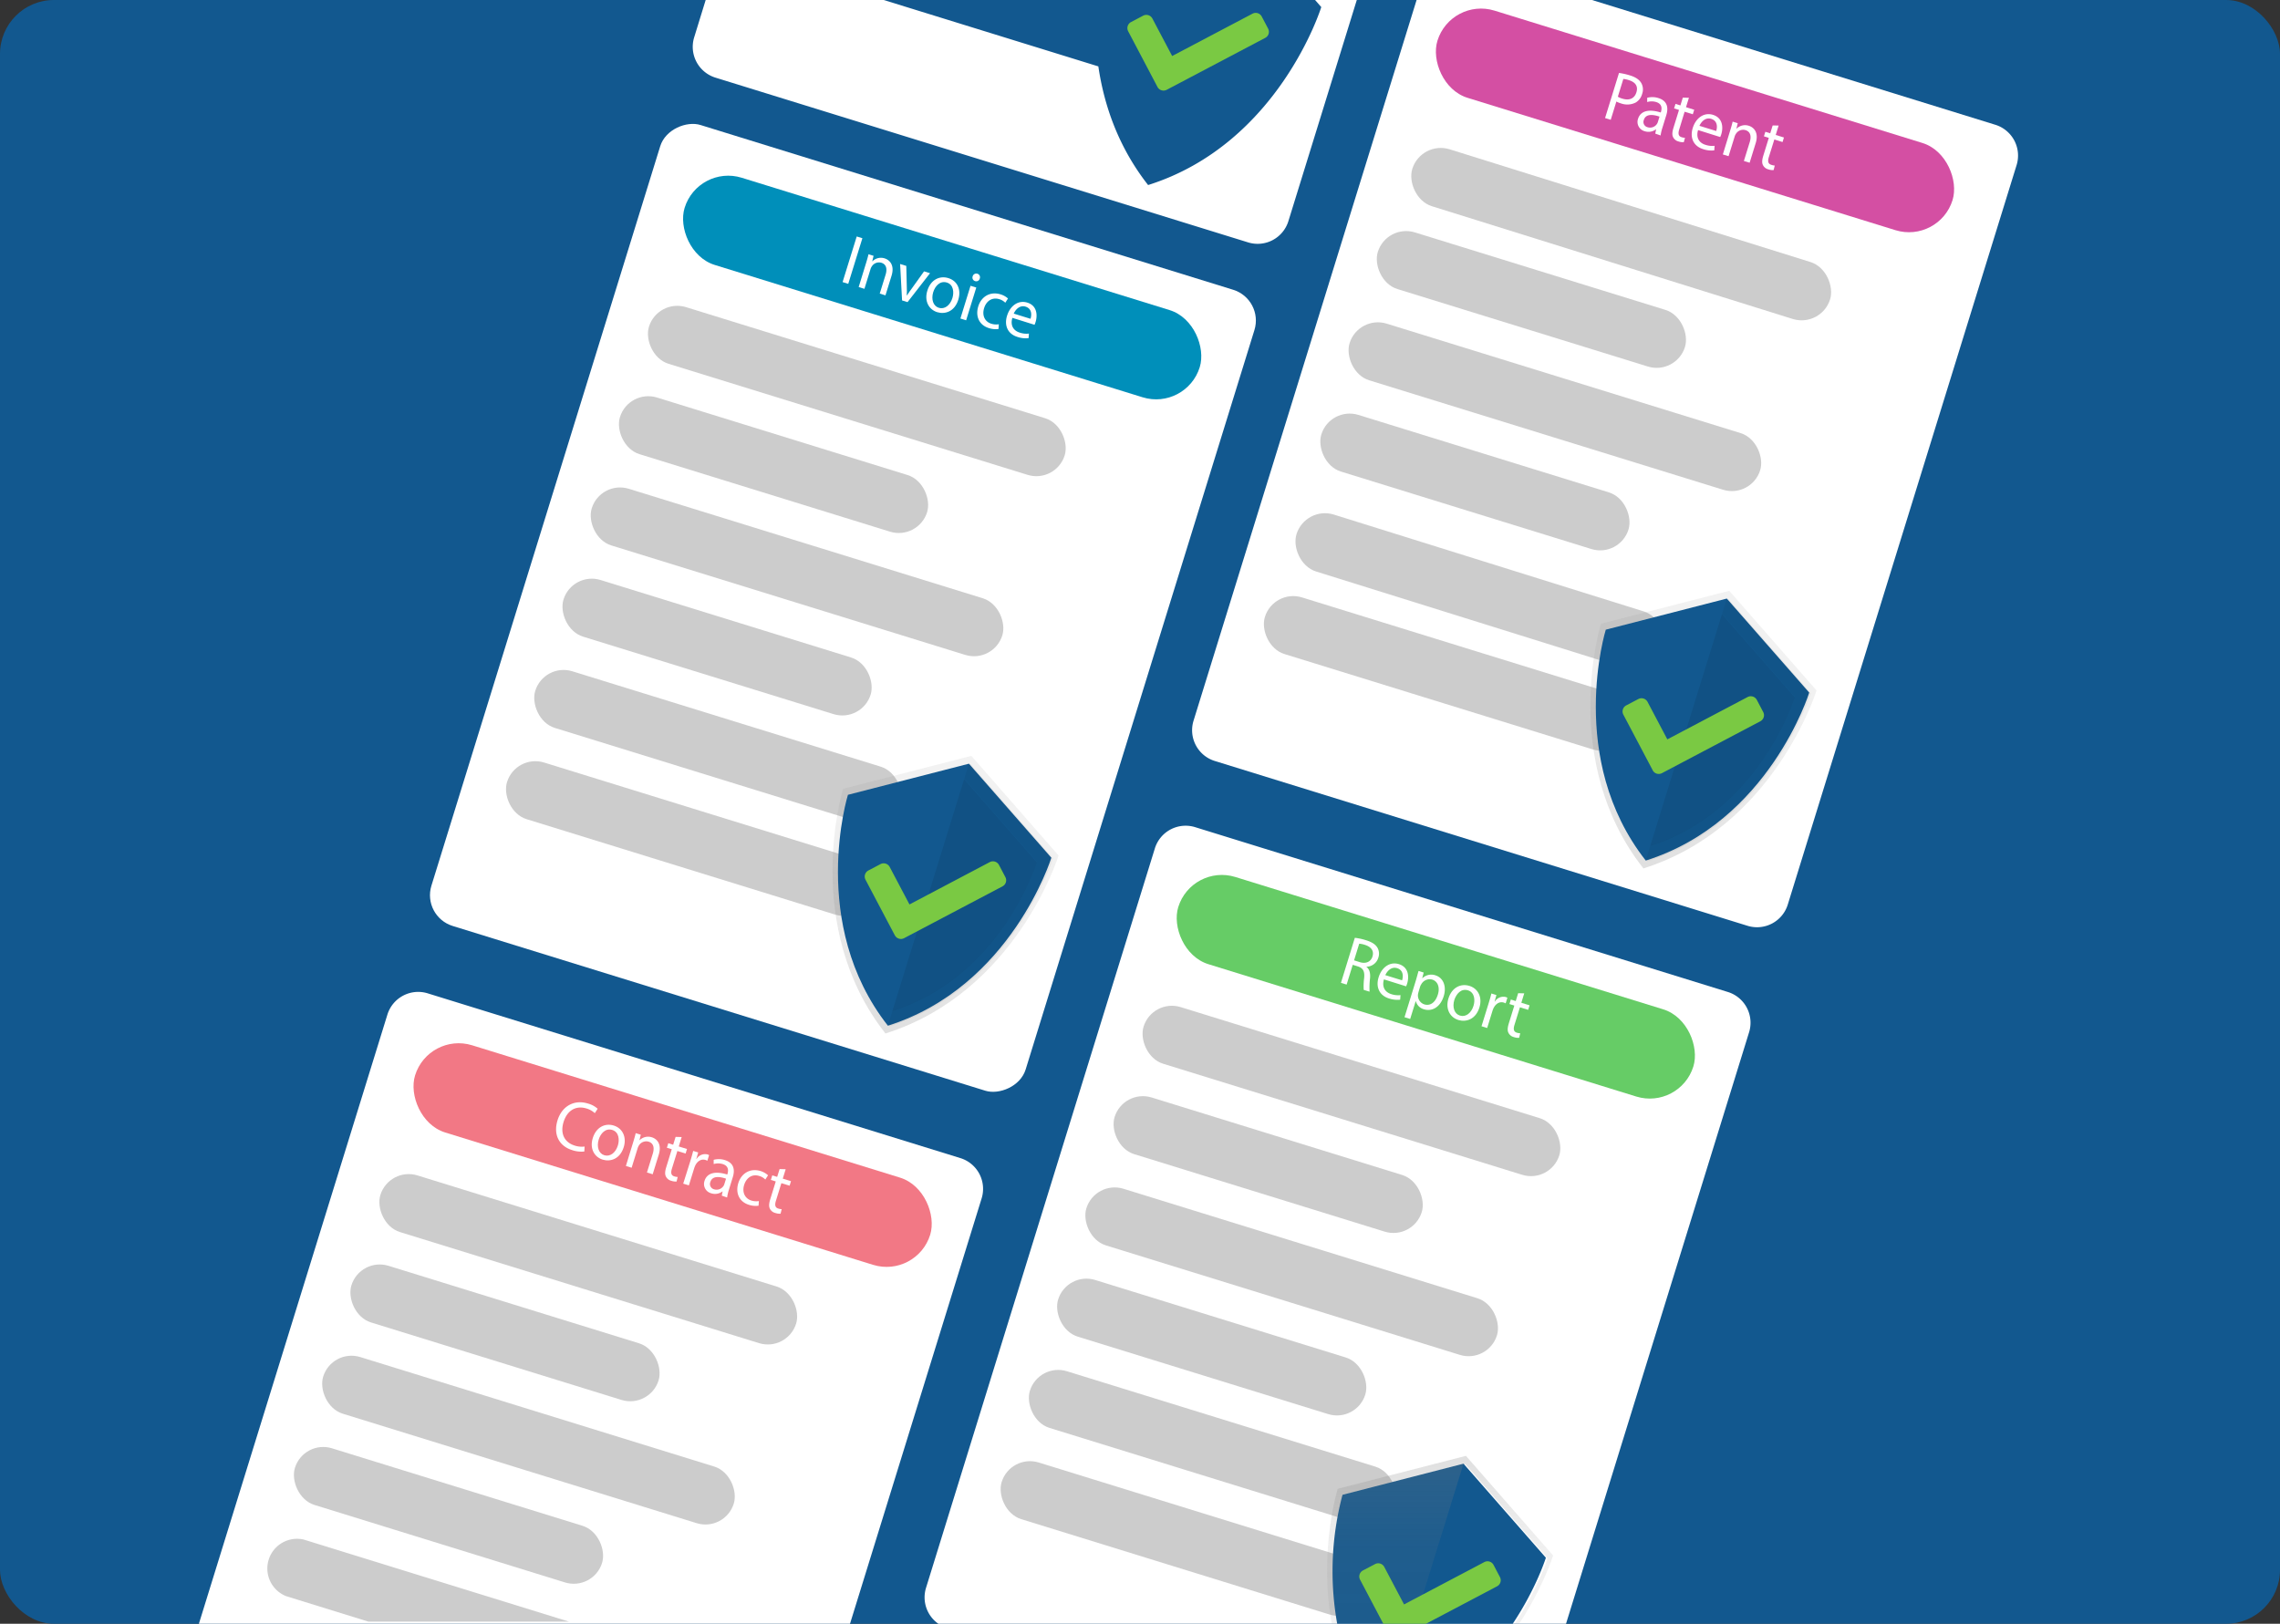 <svg xmlns="http://www.w3.org/2000/svg" xmlns:xlink="http://www.w3.org/1999/xlink" viewBox="0 0 1074 765"><rect x="0" y="0" width="1074" height="765" fill="#333333" stroke="none"/><defs><linearGradient id="b637d3c7-48aa-4a6a-89b7-f277203e94f0" x1="619.15" y1="270.43" x2="619.15" y2="407.34" gradientTransform="matrix(0.96, 0.3, 0.3, -0.96, -254.33, 562.22)" gradientUnits="userSpaceOnUse"><stop offset="0" stop-color="gray" stop-opacity="0.25"/><stop offset="0.54" stop-color="gray" stop-opacity="0.12"/><stop offset="1" stop-color="gray" stop-opacity="0.1"/></linearGradient><linearGradient id="b46e130c-882a-493f-9243-eccb6fb6092d" x1="937.2" y1="450.25" x2="937.2" y2="587.16" xlink:href="#b637d3c7-48aa-4a6a-89b7-f277203e94f0"/><linearGradient id="b63cbb42-815e-4f38-bcec-2af316b3b019" x1="678.38" y1="685.9" x2="678.38" y2="765" gradientTransform="matrix(1, 0, 0, 1, 0, 0)" xlink:href="#b637d3c7-48aa-4a6a-89b7-f277203e94f0"/></defs><g id="f51a5160-b241-4f6b-ac4c-3e0891ea73fd" data-name="Layer 2"><g id="ac2fd5a2-9464-482c-820b-3decda3f4fdc" data-name="Layer 1"><path d="M510.77,0l5.38,1.66c0-.56.07-1.11.1-1.66Z" style="fill:#fff"/><rect width="1074" height="765" rx="25.4" style="fill:#12588f"/><path d="M452.4,545.62,201.49,468a15.18,15.18,0,0,0-19,10L93.69,765H400.4l62-200.4A15.17,15.17,0,0,0,452.4,545.62Z" style="fill:#fff"/><path d="M813.9,467.35,563,389.71a15.17,15.17,0,0,0-19,10L436.21,748.07A15.18,15.18,0,0,0,442,765H737.68l86.23-278.67A15.16,15.16,0,0,0,813.9,467.35Z" style="fill:#fff"/><rect x="199.59" y="139.91" width="395" height="293" rx="15.17" transform="translate(6.09 581.09) rotate(-72.81)" style="fill:#fff"/><path d="M939.92,58.79,749.91,0H667.29L562.23,339.52a15.17,15.17,0,0,0,10,19l250.91,77.64a15.16,15.16,0,0,0,19-10L949.93,77.77A15.19,15.19,0,0,0,939.92,58.79Z" style="fill:#fff"/><rect x="316.8" y="113.98" width="254" height="43" rx="21.5" transform="translate(59.88 -125.13) rotate(17.19)" style="fill:#008fba"/><path d="M406.23,112.23l-6.66,21.5-2.67-.83,6.66-21.49Z" style="fill:#fff"/><path d="M407.94,124c.49-1.59.87-2.91,1.17-4.22l2.39.75-.63,2.59.06,0a5.69,5.69,0,0,1,5.81-1.38c2.05.64,4.85,2.9,3.22,8.2l-2.86,9.21-2.7-.83,2.76-8.9c.76-2.49.52-4.84-2-5.63a4,4,0,0,0-4.51,1.75,4.27,4.27,0,0,0-.59,1.25l-2.87,9.28-2.71-.83Z" style="fill:#fff"/><path d="M426.91,125.27l.23,9.58c.06,1.56.06,3,0,4.33l.09,0c.73-1.17,1.56-2.31,2.48-3.56l5.57-7.78,2.82.87-10.6,13.63-2.58-.8L424,124.38Z" style="fill:#fff"/><path d="M451.42,141.18c-1.77,5.7-6.34,7-9.93,5.9-4-1.24-6.18-5.26-4.67-10.14,1.6-5.17,5.79-7.19,9.9-5.92C451,132.34,452.88,136.45,451.42,141.18Zm-11.84-3.49c-1,3.38,0,6.51,2.68,7.33s5.29-1.13,6.37-4.6c.81-2.62.58-6.33-2.62-7.31S440.49,134.75,439.58,137.69Z" style="fill:#fff"/><path d="M452.4,150.07l4.77-15.43,2.71.83-4.78,15.44Zm9.12-18.84a1.7,1.7,0,0,1-2.25,1.19,1.71,1.71,0,0,1-1.09-2.23,1.76,1.76,0,0,1,2.23-1.23A1.72,1.72,0,0,1,461.52,131.23Z" style="fill:#fff"/><path d="M470.35,155a10.15,10.15,0,0,1-4.55-.43c-4.48-1.38-6.42-5.44-5-10.17s5.67-7.22,10.52-5.72a9.11,9.11,0,0,1,3.5,1.95l-1.28,2a6.48,6.48,0,0,0-2.91-1.7c-3.41-1-6.06,1-7.05,4.21-1.11,3.58.42,6.46,3.37,7.37a7.61,7.61,0,0,0,3.55.26Z" style="fill:#fff"/><path d="M476.88,149.75c-1.11,3.82.74,6.1,3.44,6.94a9.75,9.75,0,0,0,4.36.47l-.16,2.15a12.08,12.08,0,0,1-5.24-.57c-4.58-1.41-6.34-5.38-4.9-10s5.22-7.51,9.54-6.17c4.86,1.5,4.77,6.33,3.89,9.17a10.08,10.08,0,0,1-.49,1.28Zm8.54.44c.59-1.77.71-4.78-2.33-5.72-2.73-.84-4.74,1.4-5.56,3.28Z" style="fill:#fff"/><rect x="248.08" y="338.12" width="180" height="27.93" rx="13.97" transform="translate(119.19 -84.2) rotate(17.19)" style="fill:#ccc"/><rect x="234.78" y="381.11" width="180" height="27.93" rx="13.97" transform="translate(131.3 -78.35) rotate(17.19)" style="fill:#ccc"/><rect x="262.02" y="290.91" width="151.46" height="27.93" rx="13.97" transform="translate(105.22 -86.22) rotate(17.19)" style="fill:#ccc"/><path d="M457.56,356.11l-60.42,15.53s-19.93,64.42,19.95,115.26c61.63-19.43,81.56-83.85,81.56-83.85Z" style="fill:url(#b637d3c7-48aa-4a6a-89b7-f277203e94f0)"/><path d="M456.42,359.8l-57,14.66s-18.81,60.8,18.82,108.78c58.16-18.34,77-79.13,77-79.13Z" style="fill:#12588f"/><path d="M457.24,360.05l-1,.27L418.39,482.68l.64.83c58.16-18.33,77-79.13,77-79.13Z" style="opacity:0.05;isolation:isolate"/><path d="M454.22,366.92l-50.43,13s-16.64,53.77,16.64,96.22c51.44-16.23,68.08-70,68.08-70Z" style="fill:#12588f"/><path d="M454.15,367.12,420.38,476.29c51.43-16.23,68.07-70,68.07-70Z" style="opacity:0.08;isolation:isolate"/><rect x="301.09" y="170.27" width="205" height="27.93" rx="13.97" transform="translate(72.5 -111.07) rotate(17.19)" style="fill:#ccc"/><rect x="288.63" y="204.94" width="151.46" height="27.93" rx="13.97" transform="translate(80.99 -97.92) rotate(17.19)" style="fill:#ccc"/><rect x="274.19" y="255.46" width="202.46" height="27.93" rx="13.97" transform="translate(96.42 -98.93) rotate(17.19)" style="fill:#ccc"/><path d="M421.52,440.67,407.7,414.46a3.22,3.22,0,0,1,1.35-4.35l5.7-3a3.22,3.22,0,0,1,4.35,1.35l9.31,17.65,37.81-19.94a3.23,3.23,0,0,1,4.36,1.35l3,5.7a3.22,3.22,0,0,1-1.34,4.36L425.88,442a3.23,3.23,0,0,1-4.36-1.35Z" style="fill:#7ac943"/><rect x="671.41" y="35.28" width="254" height="43" rx="21.5" transform="translate(52.47 -233.48) rotate(17.19)" style="fill:#d44fa3"/><path d="M762.63,34.37a31,31,0,0,1,5.25,1.18c2.64.81,4.38,2.05,5.25,3.58a6.14,6.14,0,0,1,.42,5.06,6.78,6.78,0,0,1-3,4.09,8.77,8.77,0,0,1-7.06.41,9.46,9.46,0,0,1-2.09-.86l-2.66,8.61-2.67-.82Zm-.54,11.2a8.93,8.93,0,0,0,2.14.9c3.23,1,5.69,0,6.61-3s-.63-4.81-3.58-5.72a11.62,11.62,0,0,0-2.58-.56Z" style="fill:#fff"/><path d="M779.72,62.94l.39-2-.09,0a5.77,5.77,0,0,1-5.26.89A4.52,4.52,0,0,1,771.59,56c1.16-3.73,5-4.78,10.71-3l.1-.31c.39-1.28.77-3.68-2.27-4.62a7.49,7.49,0,0,0-4.22,0l0-2a9.39,9.39,0,0,1,5.31.14c4.54,1.4,4.65,5,3.69,8.06l-1.78,5.77a22.94,22.94,0,0,0-.9,3.78Zm2-8c-2.93-1-6.44-1.47-7.37,1.53a2.54,2.54,0,0,0,1.72,3.46,3.87,3.87,0,0,0,4.39-1.47,3.34,3.34,0,0,0,.43-.84Z" style="fill:#fff"/><path d="M795.57,46.07,794.2,50.5l3.87,1.2-.67,2.14-3.86-1.2L791,61c-.59,1.92-.41,3.16,1.1,3.63a6,6,0,0,0,1.62.29L793.15,67a6.8,6.8,0,0,1-2.51-.36,3.84,3.84,0,0,1-2.55-2.09c-.51-1.06-.36-2.52.2-4.34l2.61-8.42-2.31-.71.66-2.14,2.31.72L792.7,46Z" style="fill:#fff"/><path d="M799.88,61.28c-1.12,3.81.73,6.1,3.43,6.93a9.94,9.94,0,0,0,4.36.48l-.16,2.15a12.19,12.19,0,0,1-5.23-.57c-4.58-1.42-6.34-5.39-4.9-10s5.21-7.5,9.54-6.16c4.85,1.5,4.77,6.33,3.89,9.17a12.37,12.37,0,0,1-.5,1.28Zm8.54.44c.58-1.78.7-4.78-2.34-5.72-2.73-.85-4.73,1.4-5.55,3.28Z" style="fill:#fff"/><path d="M815,61.52c.5-1.6.87-2.91,1.17-4.22l2.4.74-.64,2.6.06,0a5.69,5.69,0,0,1,5.81-1.38c2.06.64,4.86,2.9,3.22,8.19l-2.85,9.22-2.71-.83,2.76-8.9c.77-2.49.52-4.84-2-5.63a4,4,0,0,0-4.51,1.75,4.54,4.54,0,0,0-.59,1.25l-2.87,9.28-2.7-.83Z" style="fill:#fff"/><path d="M837.83,59.15l-1.37,4.43,3.87,1.2-.66,2.14-3.87-1.2L833.22,74c-.59,1.92-.4,3.16,1.1,3.63A6.06,6.06,0,0,0,836,78l-.53,2.14a6.52,6.52,0,0,1-2.51-.35,3.86,3.86,0,0,1-2.56-2.09c-.51-1.06-.36-2.52.2-4.34l2.61-8.42-2.3-.71.66-2.14,2.3.71,1.15-3.7Z" style="fill:#fff"/><rect x="605.07" y="260.35" width="180" height="27.93" rx="13.97" transform="matrix(0.96, 0.3, -0.3, 0.96, 112.15, -193.21)" style="fill:#ccc"/><rect x="591.77" y="303.34" width="180" height="27.93" rx="13.97" transform="translate(124.27 -187.35) rotate(17.19)" style="fill:#ccc"/><rect x="619.01" y="213.15" width="151.46" height="27.93" rx="13.97" transform="translate(98.18 -195.22) rotate(17.19)" style="fill:#ccc"/><path d="M814.55,278.34l-60.42,15.53s-19.94,64.43,20,115.27c61.62-19.44,81.56-83.86,81.56-83.86Z" style="fill:url(#b46e130c-882a-493f-9243-eccb6fb6092d)"/><path d="M813.41,282l-57,14.66s-18.81,60.8,18.83,108.78c58.16-18.34,77-79.13,77-79.13Z" style="fill:#12588f"/><path d="M814.22,282.28l-1,.27L775.38,404.92l.64.82c58.16-18.33,77-79.13,77-79.13Z" style="opacity:0.05;isolation:isolate"/><path d="M811.2,289.15l-50.42,13s-16.64,53.78,16.64,96.22c51.43-16.23,68.07-70,68.07-70Z" style="fill:#12588f"/><path d="M811.14,289.36,777.36,398.52c51.44-16.23,68.08-70,68.08-70Z" style="opacity:0.08;isolation:isolate"/><rect x="658.07" y="92.5" width="205" height="27.93" rx="13.97" transform="matrix(0.96, 0.3, -0.3, 0.96, 65.46, -220.07)" style="fill:#ccc"/><rect x="645.61" y="127.17" width="151.46" height="27.93" rx="13.97" transform="translate(73.96 -206.93) rotate(17.19)" style="fill:#ccc"/><rect x="631.17" y="177.69" width="202.46" height="27.93" rx="13.97" transform="translate(89.39 -207.94) rotate(17.19)" style="fill:#ccc"/><path d="M778.51,362.9l-13.82-26.2a3.23,3.23,0,0,1,1.34-4.36l5.71-3a3.22,3.22,0,0,1,4.35,1.35l9.31,17.65,37.81-19.94a3.22,3.22,0,0,1,4.35,1.35l3,5.7a3.22,3.22,0,0,1-1.35,4.36l-46.36,24.45a3.22,3.22,0,0,1-4.35-1.35Z" style="fill:#7ac943"/><rect x="549.3" y="443.43" width="254" height="43" rx="21.5" transform="translate(167.66 -179.14) rotate(17.19)" style="fill:#6c6"/><path d="M638.2,441.83a27.9,27.9,0,0,1,5.26,1.14c2.86.89,4.53,2,5.44,3.61a5.73,5.73,0,0,1,.37,4.59,5.91,5.91,0,0,1-5.6,4.28l0,.09c1.42,1.07,1.9,2.89,1.7,5.28a37.46,37.46,0,0,0-.23,6.39l-2.76-.85a30.28,30.28,0,0,1,.2-5.56c.31-3.16-.45-4.62-2.85-5.46l-2.52-.78-2.88,9.31-2.67-.83Zm-.36,10.62,2.73.85c2.85.88,5.17-.18,5.93-2.64.86-2.78-.7-4.59-3.52-5.49a10.75,10.75,0,0,0-2.72-.56Z" style="fill:#fff"/><path d="M651.91,461.42c-1.11,3.82.74,6.1,3.44,6.94a10,10,0,0,0,4.36.47l-.16,2.15a12.24,12.24,0,0,1-5.24-.57c-4.58-1.41-6.34-5.39-4.9-10s5.22-7.51,9.55-6.17c4.85,1.5,4.76,6.33,3.88,9.17a10.08,10.08,0,0,1-.49,1.28Zm8.54.44c.59-1.78.71-4.78-2.33-5.72-2.73-.84-4.74,1.4-5.56,3.28Z" style="fill:#fff"/><path d="M666.77,462.52c.61-2,1-3.59,1.44-5.07l2.42.75-.69,2.68.06,0a6.06,6.06,0,0,1,6.21-1.36c3.59,1.11,5.31,5.1,3.86,9.79-1.72,5.55-5.82,7.29-9.32,6.2a5.39,5.39,0,0,1-3.82-3.84l-.06,0-2.6,8.39-2.67-.82Zm1.4,4.94a7.17,7.17,0,0,0-.24,1.19,4.41,4.41,0,0,0,3,4.54c2.86.88,5.26-1,6.36-4.57,1-3.09.21-6.22-2.65-7.11a4.54,4.54,0,0,0-5.15,2.22,4.82,4.82,0,0,0-.54,1.09Z" style="fill:#fff"/><path d="M696.89,474.64c-1.77,5.71-6.34,7-9.93,5.91-4-1.25-6.18-5.27-4.67-10.15,1.6-5.16,5.79-7.19,9.91-5.91S698.35,469.92,696.89,474.64Zm-11.84-3.49c-1,3.38,0,6.51,2.68,7.33s5.29-1.12,6.37-4.6c.81-2.62.58-6.32-2.62-7.31S686,468.22,685.05,471.15Z" style="fill:#fff"/><path d="M666.36,764l20.76-67.09,34.3,39.16c0-.12.05-.18.05-.18l-34.28-39.18-50.43,13A124.29,124.29,0,0,0,634.65,764Z" style="fill:#12588f"/><path d="M701.15,472.92c.57-1.82,1-3.39,1.37-4.86l2.37.74-.85,3.05.12,0a4.71,4.71,0,0,1,5.16-2.11,3.17,3.17,0,0,1,.74.34l-.82,2.64a5.05,5.05,0,0,0-.89-.38c-1.9-.58-3.72.5-4.74,2.49a8.53,8.53,0,0,0-.53,1.27l-2.54,8.23-2.67-.83Z" style="fill:#fff"/><path d="M718,468l-1.37,4.43,3.87,1.2-.66,2.14-3.87-1.2-2.58,8.32c-.59,1.92-.4,3.16,1.1,3.63a6.06,6.06,0,0,0,1.63.29l-.53,2.14a6.52,6.52,0,0,1-2.51-.35,3.86,3.86,0,0,1-2.56-2.09c-.51-1.06-.36-2.52.2-4.34l2.61-8.42-2.3-.71.66-2.14,2.3.72,1.15-3.7Z" style="fill:#fff"/><rect x="481.05" y="667.91" width="180" height="27.93" rx="13.97" transform="translate(227.09 -138.33) rotate(17.19)" style="fill:#ccc"/><rect x="467.75" y="710.9" width="180" height="27.93" rx="13.97" transform="translate(239.2 -132.48) rotate(17.19)" style="fill:#ccc"/><rect x="494.99" y="620.7" width="151.46" height="27.93" rx="13.97" transform="translate(213.12 -140.35) rotate(17.19)" style="fill:#ccc"/><rect x="534.06" y="500.05" width="205" height="27.93" rx="13.97" transform="translate(180.39 -165.2) rotate(17.19)" style="fill:#ccc"/><rect x="521.6" y="534.72" width="151.46" height="27.93" rx="13.97" transform="translate(188.89 -152.05) rotate(17.19)" style="fill:#ccc"/><rect x="507.16" y="585.25" width="202.46" height="27.93" rx="13.97" transform="translate(204.32 -153.06) rotate(17.19)" style="fill:#ccc"/><path d="M712.58,765c11.19-16.82,15.61-31.11,15.61-31.11l-38.8-44.31-57,14.67A140.34,140.34,0,0,0,629.89,765Z" style="fill:#12588f"/><rect x="189.8" y="522.7" width="254" height="43" rx="21.5" transform="translate(175.03 -69.33) rotate(17.19)" style="fill:#f27885"/><path d="M275.25,542.51a13.35,13.35,0,0,1-5.78-.67c-5.83-1.8-9-7-6.85-14,2.08-6.73,7.88-9.93,14.3-7.94a11.22,11.22,0,0,1,4.61,2.47l-1.34,2.07a9.92,9.92,0,0,0-3.9-2.19c-4.85-1.5-9.07.73-10.82,6.37-1.63,5.26.24,9.55,5.28,11.11a10.84,10.84,0,0,0,4.63.45Z" style="fill:#fff"/><path d="M293.82,540.43c-1.76,5.71-6.34,7-9.93,5.91-4-1.25-6.18-5.27-4.67-10.15,1.6-5.16,5.79-7.19,9.91-5.91S295.28,535.71,293.82,540.43ZM282,536.94c-1,3.38,0,6.52,2.68,7.33s5.29-1.12,6.37-4.6c.81-2.61.58-6.32-2.62-7.31S282.89,534,282,536.94Z" style="fill:#fff"/><path d="M298.28,538.07c.5-1.59.87-2.91,1.17-4.21l2.4.74-.64,2.6h.06a5.69,5.69,0,0,1,5.81-1.38c2.06.64,4.86,2.9,3.22,8.2l-2.85,9.21-2.7-.83,2.75-8.9c.77-2.49.52-4.84-2-5.63a4.05,4.05,0,0,0-4.51,1.75,4.68,4.68,0,0,0-.59,1.25l-2.87,9.29-2.7-.84Z" style="fill:#fff"/><path d="M321.11,535.7l-1.37,4.43,3.87,1.2-.66,2.14-3.87-1.2-2.58,8.33c-.59,1.91-.4,3.15,1.1,3.62a6.06,6.06,0,0,0,1.63.29l-.53,2.15a6.77,6.77,0,0,1-2.51-.36,3.82,3.82,0,0,1-2.55-2.09c-.52-1.06-.37-2.52.2-4.34l2.6-8.42-2.3-.71.66-2.14,2.3.72,1.15-3.7Z" style="fill:#fff"/><path d="M325.16,547.09c.56-1.82,1-3.39,1.36-4.86l2.37.73L328,546l.13,0a4.69,4.69,0,0,1,5.15-2.11,2.67,2.67,0,0,1,.74.34l-.82,2.64a4.17,4.17,0,0,0-.89-.38c-1.9-.59-3.72.49-4.74,2.49a10.23,10.23,0,0,0-.52,1.26l-2.55,8.23-2.67-.82Z" style="fill:#fff"/><path d="M340,563.31l.39-2-.09,0a5.71,5.71,0,0,1-5.26.89,4.51,4.51,0,0,1-3.17-5.84c1.15-3.73,5-4.78,10.71-3l.1-.32c.39-1.28.77-3.68-2.27-4.62a7.53,7.53,0,0,0-4.23,0l0-2a9.39,9.39,0,0,1,5.31.14c4.54,1.41,4.65,5,3.69,8.06l-1.78,5.77a22.94,22.94,0,0,0-.9,3.78Zm2-8c-2.93-1-6.44-1.47-7.37,1.53a2.56,2.56,0,0,0,1.72,3.47,3.89,3.89,0,0,0,4.39-1.48,3,3,0,0,0,.43-.84Z" style="fill:#fff"/><path d="M357.32,568.05a10.15,10.15,0,0,1-4.55-.43c-4.48-1.39-6.42-5.45-5-10.17s5.67-7.23,10.52-5.73a9.23,9.23,0,0,1,3.5,2l-1.29,2a6.29,6.29,0,0,0-2.9-1.7c-3.41-1.06-6.06,1-7.06,4.21-1.1,3.57.43,6.46,3.38,7.37a7.89,7.89,0,0,0,3.55.26Z" style="fill:#fff"/><path d="M370.1,550.86l-1.37,4.43,3.87,1.2-.66,2.13-3.87-1.19-2.58,8.32c-.59,1.92-.41,3.16,1.1,3.63a6,6,0,0,0,1.62.29l-.52,2.14a6.57,6.57,0,0,1-2.52-.35,3.84,3.84,0,0,1-2.55-2.09c-.51-1.06-.36-2.52.2-4.34l2.61-8.42-2.31-.71.67-2.14,2.3.71,1.14-3.69Z" style="fill:#fff"/><rect x="135.49" y="699.97" width="151.46" height="27.93" rx="13.97" transform="translate(220.48 -30.53) rotate(17.19)" style="fill:#ccc"/><rect x="174.56" y="579.33" width="205" height="27.93" rx="13.97" transform="translate(187.76 -55.39) rotate(17.19)" style="fill:#ccc"/><rect x="162.1" y="613.99" width="151.46" height="27.93" rx="13.97" transform="translate(196.26 -42.24) rotate(17.19)" style="fill:#ccc"/><rect x="147.66" y="664.52" width="202.46" height="27.93" rx="13.97" transform="translate(211.69 -43.25) rotate(17.19)" style="fill:#ccc"/><path d="M545.25,41,531.43,14.74a3.22,3.22,0,0,1,1.35-4.35l5.7-3a3.22,3.22,0,0,1,4.36,1.35l9.31,17.65L590,6.44a3.22,3.22,0,0,1,4.35,1.35l3,5.7A3.22,3.22,0,0,1,596,17.84L549.61,42.29A3.22,3.22,0,0,1,545.25,41Z" style="fill:#7ac943"/><path d="M619.47,0l2.92,3.33s-19.94,64.42-81.57,83.85c-14.19-18.09-20.8-37.9-23.44-55.91l-.36-.1L416.28,0H332.41L327,17.57a15.19,15.19,0,0,0,10,19L587.9,114.19a15.17,15.17,0,0,0,19-10L639.12,0Z" style="fill:#fff"/><path d="M143.05,725.33A14,14,0,0,0,134.79,752l38.74,12H268Z" style="fill:#ccc"/><path d="M666.05,765l23.17-74.89,1-.27L729,734.17S724.6,748.3,713.54,765h2.06c11.47-17.47,16-32.16,16-32.16L690.53,685.9l-60.42,15.53s-9,29.07-2.8,63.57Z" style="fill:url(#b63cbb42-815e-4f38-bcec-2af316b3b019)"/><path d="M706.55,743l-3-5.7a3.22,3.22,0,0,0-4.36-1.35l-37.81,19.94-9.31-17.65a3.22,3.22,0,0,0-4.35-1.35l-5.7,3a3.21,3.21,0,0,0-1.35,4.35L651.61,765h20.13l33.47-17.65A3.22,3.22,0,0,0,706.55,743Z" style="fill:#7ac943"/></g></g></svg>